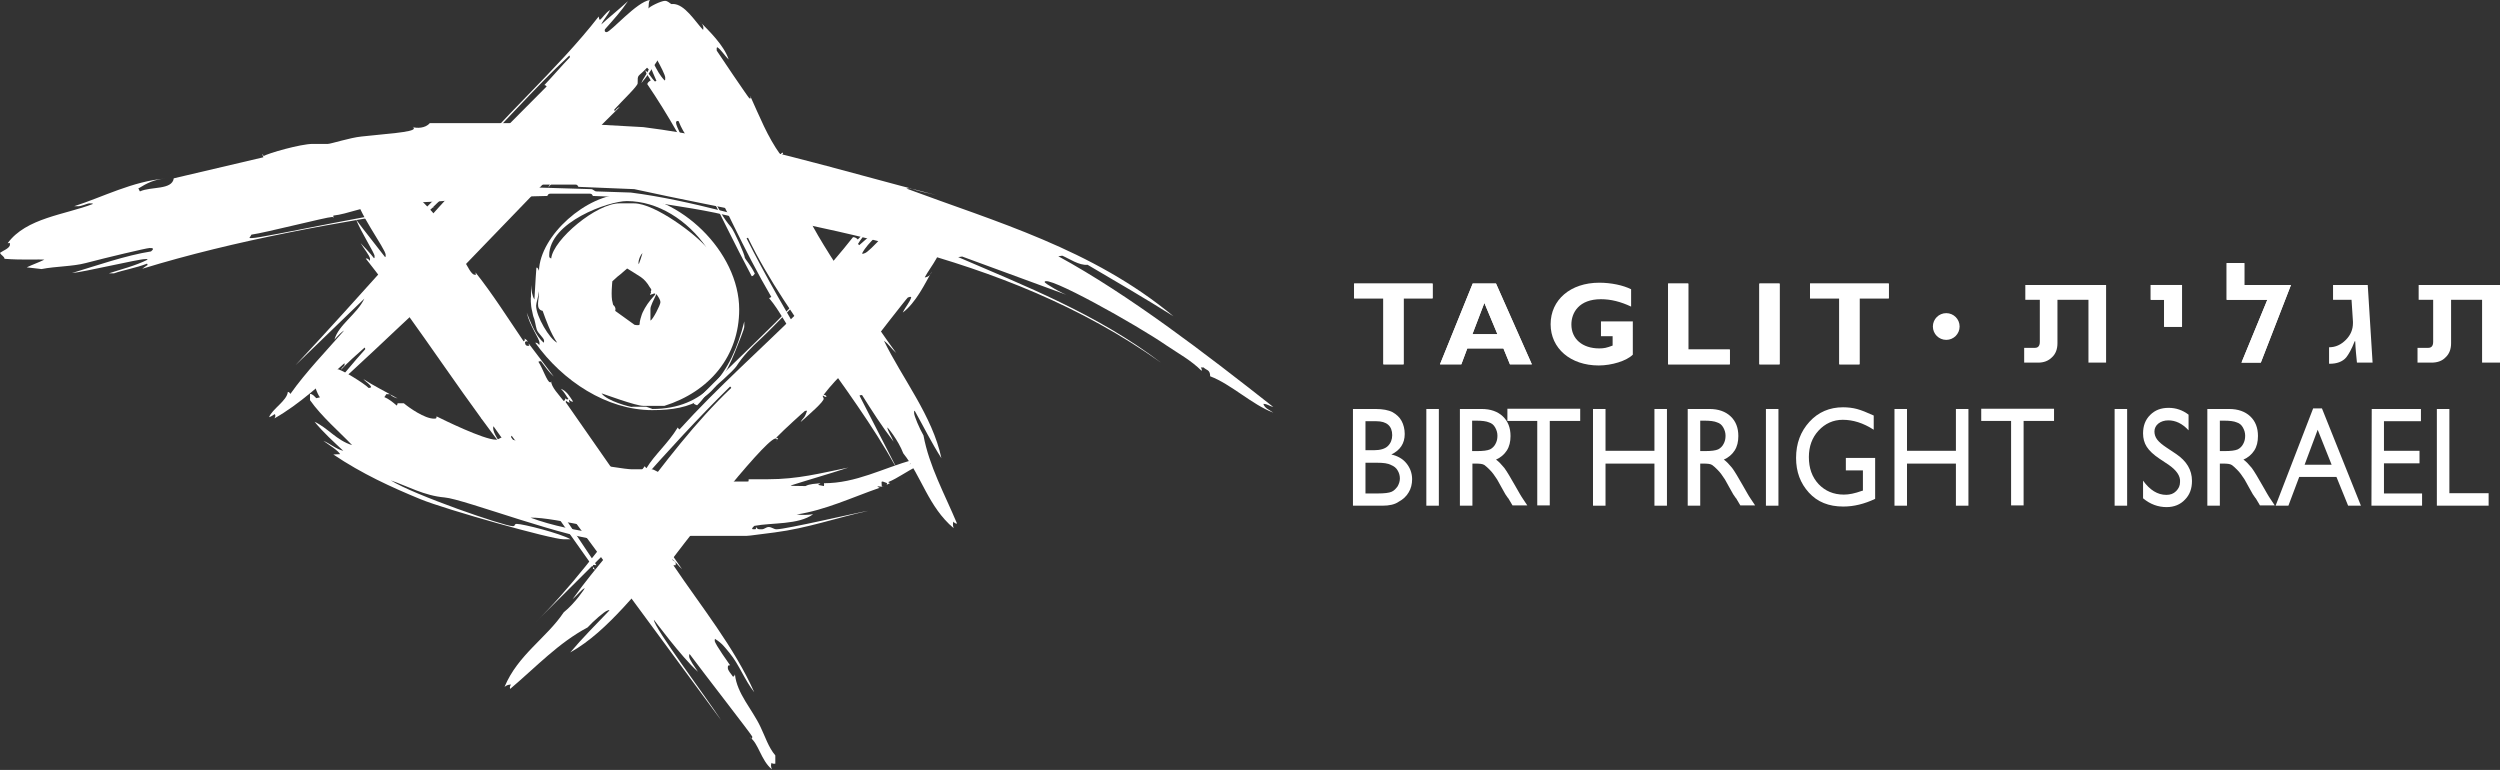 <?xml version="1.0" encoding="utf-8"?>
<!-- Generator: Adobe Illustrator 23.0.0, SVG Export Plug-In . SVG Version: 6.00 Build 0)  -->
<svg version="1.1" id="Layer_1" xmlns="http://www.w3.org/2000/svg" xmlns:xlink="http://www.w3.org/1999/xlink" x="0px" y="0px"
	 viewBox="0 0 879 270.7" style="enable-background:new 0 0 879 270.7;" xml:space="preserve">
<rect x="0" y="0" width="879" height="270.7" fill="#333333" stroke="none"/>
<style type="text/css">
	.st0{fill:#FFFFFF;}
</style>
<g>
	<path class="st0" d="M330.9,84c1.2,4.2-3.7,9.7-5.7,13.4c0,0-0.3,0.3,0.6,0c1-0.3,1.6-1.2,1.8-1.9c-2.3,4.1-5.6,11-10.2,14.4
		c1-2.1,2.5-3.6,3-5.4c-0.4-0.2-0.3-0.2-1.2,0.1c-0.2,0-13.2,16.7-13.2,16.9c0.3,1,0.3,0.1,0.9,0.1c-6.2,5.6-12.3,10.6-17.3,17.2
		c0.4,0.1,0.9,0.1,1,0.7c-0.5,0.2-0.8-0.2-1.2-0.4c-0.3,0.1-0.1,0.1,0.2,1c0.3,1-5.2,5.7-8.1,8.3c1-1.8,1.3-1.1,2.2-3.8
		c0,0,0.3-0.4-0.7-0.1c-0.2,0.1-7.3,6.5-10.1,9.4c0,0,0.3,0.1,0.7,0.2c-0.3,0.3-0.5,0.6-0.5,1.2c0,0,0.4-1.4-0.6-1.1
		c-4.6,1.4-33.5,38.6-40,47.5c1-2.3,2.3-3.6,3-5.7c-11,10.5-21.1,25.6-35,33.4c4.3-5.1,9-9.8,13.8-14.8c-0.4-0.1,0.1-0.2-0.8,0.1
		c-1,0.3-4.9,3.7-6.9,5.9c-10.2,5.4-18.1,13.9-27.2,21.6c-0.3-0.5,0-1.2,0.3-1.5c-0.8,0-1.4,0.1-2.3,0.8
		c4.7-11.3,14.8-17.2,20.8-26.2c4.1-3.3,7.6-8.6,7.4-8.5c-1,0.3-2.7,2.6-4.3,3.9c4.2-5.9,8.6-11.2,12.9-16.4
		c-0.1-0.3-0.1-0.6-0.5-0.8L188.1,219c24.7-24.2,44.1-59,69-82.6c0,0,0-0.2-0.4-0.5c-11.2,11-22,22.8-32.7,34.9
		c-0.8,0.3-1.4-0.4-2.4-0.3c1.6-2,3.4-4.3,5.1-6.6c0,0,0.2,0.4,0.6,0.7c2.9-4.8,7.6-8.7,11-14.3c0,0,0.2,0.4,0.6,0.7
		c13.6-15,28.4-28,42.7-42.2c-0.4-0.1-0.9-0.1-1-0.7c4.3-2.7,5.5-6,9.8-9.5c0,0,0.1-1.1-0.9-0.7c-2.3,0.7-17.1,16.7-22,21.2
		c-3.2,2.9-6.3,6.1-8.6,9.7c-1,1.5-8.1,8-9.4,8.4c-0.2,0-2,3-4.4,5.3c-0.6-0.3-1.1-0.3-1.2-0.8c18.8-19.2,38.7-36.3,56-58.3
		c0.4-0.1,1.2,0.2,1.7,0.8c0.9-0.7,1.7-2.3,3-3c-0.8,1.8-2.1,3.1-2.9,4.5c0,0,0,0.2,0.4,0.5c2.7-2.5,6.8-5.4,9.4-8.5
		c-2,5.2-6,6.9-8.4,11.4c0.4,0.2,0.1,0.2,1-0.1c1.7-0.5,10-10.1,10.3-10.2c1-0.3,0.9,0.2,1.2,0.5c0.4-0.9,2.2-2.4,3.2-2.7
		c1-0.3,1.1,0.1,1.7,0c-0.1,1.1-1,2.3-1.2,3l0.8,0.4c1.3-0.8,3.3-2.3,4.2-2.6c1.8-0.5,0.8,0.3,4.2,0.5c0.3,0.9-0.4,1.3-0.1,2.3
		C328.8,81.4,330.6,83,330.9,84"/>
	<path class="st0" d="M196.4,175.7c2.8,1.1,3.8,4.2,4.9,6.9C199.5,180.6,198,178.3,196.4,175.7"/>
	<path class="st0" d="M170.1,145.7c0.6,0.9,1.4,1.7,1.7,3.1c-1-0.4-1.8-1.1-2.6-1.6C169.1,146.7,169.9,146.3,170.1,145.7
		 M142.3,107.9c2.6,2.4,5.4,5.1,7.2,8c1.2,3.3,5.2,5.3,7.8,8.9c4.5,6.5,8.5,13.5,12.6,20.7c0,0-0.4,0.1-1,0.5
		c-8.7-11.8-16.6-25.7-26.6-36.7V107.9z M129.1,60.4c0.9,0.4,1.2,0.8,2.2,0.8s1.9-0.8,2.9-0.8c1.1,0,12.3,9.2,12.3,9.7
		c0-1-1.1-1.7-1.5-2.7c4,3.9,9.9,9.5,12.7,15.1c-1.4-1.6-2.9-3.5-4.8-4.6c-0.3,0.3-0.2-0.2-0.2,0.8s2.3,4,3.4,5.3
		c5.7,1.5,8.5,12.6,10.8,12.6c1,0,0.2-0.2,0.3-0.8c5.9,7.4,11.6,16.4,16.9,24.2c0.3,0,0.6-0.5,0.3-1c0.5,0.3,0.9,0.6,1.2,1.2
		c-0.5-0.3-0.7-0.3-1,0.1c0,0.3,0,1.3,1,1.3s0.2-0.2,0.3-0.8l8.8,11.6c-1.8-1.6-3-3.5-4.5-5.4c-0.3,0-0.6,0-0.9,0.2
		c1.5,2.2,3.1,7.2,4.1,7.2s0.2-0.2,0.4-0.4c-0.1,2,2.9,5,4.4,7c0.3,0,0.5-0.6,0.7-1c0.2,0.4,0.3,0.6,1,0.3c-0.8-1-1.5-2.5-2.7-3.6
		c2,0.7,3.2,2.8,4.3,4.5c-0.6,0.1-1.1-0.3-1.3-0.7c-0.3,0.3,0.1,1.2,0.1,1.2c-0.6-0.4-1-0.4-1.2-0.8c0,0-0.2,0.2-0.2,0.5l40.9,58.7
		c-1.4-1.2-2.2-2.7-3.5-3.5c0.1,0.6,1.3,0.6,1.3,1.6s-0.4,0.3-0.8,0.6c9.7,14.4,21.4,28.8,28.4,44.6c-3.4-4.3-5.3-9.7-8.6-13.7
		c-1.8-2.2-2.7-3.5-5.1-5c0,0-0.2-0.4-0.2,0.6c0,1.1,5.3,8.4,5.4,8.6c-0.6,0.1-0.8-0.1-0.8,0.9s1.1,2,1.8,3.1c0.3,0,0.5-0.2,0.7-0.8
		c0.7,6.8,6.1,12.3,9,18.5c1.6,3.3,2.8,7.2,5.2,10v2.9c-0.6,0.1-1.1,0-1.3-0.3c-0.3,0.7-0.3,1.3,0.1,2.3c-3.9-3.2-4.7-9.3-7.8-11.3
		c0.1,0.2,0.3,0.4,0.6,0.4c0,0,0.3,0.4,0.3-0.6c0-0.4-17.5-22.9-22-29c-0.2,0.3-0.2-0.2-0.2,0.8s1.9,3.6,3.1,5.4
		c-6-5.4-15.5-18.4-15.5-18.3c0,2.8,18.4,27.2,23.7,35.4c-24.2-32.9-49.9-67.7-73.7-100.1c0,0-0.2,0.2-0.2,0.5l30,45
		c-0.9,0.1-0.8-0.3-1.2,0v1.3c0.2-0.1,0.6,0.3,0.8,0.4L173.6,150c0,0-0.2-0.4-0.2,0.6c0,3.2,8.3,12.6,9.8,14.7
		c-18.6-22.7-35.4-50.1-54.6-74.4c0.6-0.1,1.1,0.3,1.3,0.7c0,0,0.2,0.4,0.2-0.6s-2.3-3.8-3.3-5.5c1.3,1.4,3.3,3.4,4.7,5.3
		c0.2-0.3,0.2,0.2,0.2-0.8s-4.7-8.3-6.5-12.8c3,4.1,7,9,10.2,13.2c0.2-0.3,0.2,0.2,0.2-0.8c0-2.1-10.5-15.9-10.5-21.2
		c0-1,0.4-0.8,0.5-1.3c1,0.8,2.2,1.6,2.8,2.7c0.2-0.3,0.2,0.2,0.2-0.8s-0.8-4.9-0.8-5.8C127.4,61.9,128.4,62.1,129.1,60.4"/>
	<path class="st0" d="M118.6,129.8c1.4,0,9.6,5.1,11,6.6c0.3,0,0.6,0,0.9-0.3c-0.4-1.1-1.9-1.8-2.7-2.8c3.3,2.2,7.6,4.3,12,6.8
		c-1-0.3-2.3-0.8-2.6-1.5h-1.4c-0.3,0.4-0.3,0.7-0.7,1c1.5,0.6,3,1.8,4.4,3c0,0,0.2-0.2,0.3-0.8h2.2c1.9,1.6,7.3,5.4,10.6,5.4
		c1,0,0.8-0.2,0.9-0.8c2.2,1.1,16.6,8.2,20.9,8.2c1,0,1.4-0.8,2.3-0.8c1,0,6.5,1.6,9.7,2.6h-1.9c-1,0.1-0.3-0.4-0.6-0.7l-1.7,0.2
		c7,4,35.9,9.1,40,9.1h6.9c1,0,2.2,1.2,3.2,1.2h8.9c1,0,0.8,0.8,1.2,0.8l13.4,0.6l-5.5,0.4c2.2,1,5.3,1.3,7.3,1.3h5.2
		c1,0-0.2-0.8,0.8-0.8h6.4c10.6,0,18.3-2.1,28.3-4.1c-7,2.3-13.4,4.1-20.3,6.3c0.3,0.2,1,0.1,5.2,0.2c1.5-0.8,3.5-0.8,5.3-1
		c-0.2,0.2-0.8,0.4-0.8,0.6l2,0.4c0,0,0.1-0.8,0-1c11.3,0,20.5-5.2,31.5-8.3c-0.4,0.6-0.9,1.5-1.5,1.6c1.2-0.1,0.8-0.3,2.7,0.8
		c-3.6,1.7-6.7,4.1-10.1,5.5c0,0,0.2,0.2,0.6,0.4c-0.4,0.2-1,0.4-1.1,0.6c0,0,0-0.8,0.2-0.6c-2.5-1-2-0.7-2,0.6c0,1,0.2,0.4,0.6,0.6
		c-0.4,0.2-1.8-0.3-2.1,0c0,0,0.2,0.2,0.8,0.4c-10,3.5-19,7.8-29.2,9.4c1.8,0.2,3.7,0.2,5.8-0.1c-5.2,3.8-14.5,2.9-20.7,4.1
		c-0.3,0.4-0.7,0.6-0.7,0.9c0,0-0.4,0.3,0.6,0.3s0.6-0.2,0.7-0.8c0.6,0.9,1,0.8,2,0.8s1.5-0.8,2.5-0.8s1.8,0.8,2.7,0.8
		c3.4,0,29.8-6.2,32.3-6.5c-11.4,2.5-21.3,6.1-32.9,7.6c-5.1,0.6-8.8,1.2-9.8,1.2h-33.4c-10.3,0-33.8-6.6-42.7-6.4
		c15.5,5.8,34.9,6.6,52.2,9.3c-0.4,0.6-0.4,0.5,0,1.4h-6.1c-0.6-0.8-1.4-1.5-2.3-1.5h-6.9c0,0-2.9-1.2-3.6-1.2h-6.9
		c-12,0-49.9-14.6-56.6-15.1c-7.1-0.6-13.1-4-18.9-6c8,5.1,39.9,16.1,42.9,16.1c1,0,0.4-0.8,1.4-0.8c2.2,0,15.2,3.3,18.9,5.4h-2.5
		c-3.9,0.1-41.6-10.5-50.3-14.1c-10.2-4.2-20.5-8.9-30.6-15.7c1-0.1,2.1-0.1,2.4-0.1c-0.8-1.4-4-3.3-5.9-4.7c2.1,0.8,4.6,3,7,3.5
		c-3.1-2.9-7-6.4-10.1-10.2c4.6,2.1,7.8,6.6,13.2,8.2c-4.5-4.7-10.7-10-14.8-15.8v-2.2c0.9,0,1.5,0.8,2.2,1.5l1.3-0.3
		c-0.9-1-2.4-5.2-2.4-6.9C110.2,133.1,118.1,129.8,118.6,129.8"/>
	<path class="st0" d="M228.5,0c-0.4,0.6-0.4,1.2-0.5,3c0.2-0.6,4.4-2.7,5.8-2.7c1,0,1.6,0.8,2.5,1.3c-0.4,0.6-0.4,0.2-0.4,1.2
		c0,0.9,2,2.7,2,4.5c0,2.3-3.2,6.5-4.7,9.2c0,0-0.1,0.3,0.2,0.6c0.3-0.3,1-0.7,1.7-1.1c-3.7,4.2-5.8,8.8-9.6,13.2
		c0.7-1.8,1.9-3,2.6-4.8l-0.6-0.6c-3.4,3.6-3.3,2.1-3.3,5.5c0,1-5.5,6.2-8.2,9.2c0,0-0.1,0.2,0.2,0.6c0.2-0.3,0.7-1.1,1.7-1.5
		c-3.7,3.7-17.5,17-17.5,18.6c0,1,0,0.5,0.7,0.1c-2.7,3.4-5.8,6.5-8.4,9.7c0.7-1.4,1.5-2.6,2.6-4.1c0,0,0.1-0.2-0.2-0.6
		c-0.6,0.7-1.8,1.4-2.3,2.7c0,0-0.1-0.4-0.4-0.8L146,111.3c0.3-1.4,1.5-2.2,2-3.5c-9.3,8.6-22.1,21-32.4,30
		c3.9-4.5,8.8-10.6,12.8-15c0,0,0.1-0.2-0.2-0.6c-2.6,2.3-5.7,5-8.3,7.8c0.5-1.4,1.5-0.9,1.2-2.3c-7.6,6.8-15.9,14.5-24.6,19.4
		c0.4-0.6,0.4-1.2,0.1-1.5c-0.7,0.4-1.1,0.8-2,1.1c1.1-2.9,6.3-5.8,6.6-8.9c0.5,0,0.7,0.4,0.9,0.7c5.5-7.8,12.8-15.3,18.9-22.3
		c-0.9,0.5-2,1.6-3.4,3.2c1.4-5.2,8-9,10.5-14.4l-24.2,23.4c23.5-25.1,43.9-48.9,67.4-74l-33.2,32.1c0.1-0.3,1-1.5,1.3-2.4
		c-0.2,0.3-0.7,0.8-1.3,0.7l54.1-54.4c0,0-0.2-0.4-0.8-0.5c2.6-2.7,6.4-7.1,9-9.8c0,0,0-0.2-0.2-0.6c-12.5,11.6-25.1,26.2-36.4,37.2
		c0,0,0.2,0.2,0.8,0.3c-0.8,1-2,2.6-3.8,3.7c15.1-19,35-36,49.7-54.9c0.1,0.6,0.1,0.8,0.4,1.2c1-0.7,1.8-2.3,3.6-3.5
		c-0.7,1.8-2.3,3.3-3.1,5.1c2.5-2.3,6-5.1,9.4-8.2c-2.5,3.7-5.1,6.5-8.1,9.9c0,0-0.4,1,0.6,1C214.8,11.2,223.9,0.6,228.5,0"/>
	<path class="st0" d="M236.6,1.4c4.1,0,7.7,6,10.5,9c0,0,0.2,0.4,0.2-0.6s-0.7-1.8-1.2-2.2c3.1,3.2,8.4,8.2,10.1,13.3
		c-1.6-1.5-2.5-3.3-4-4.3c-0.3,0.3-0.2,0.2-0.2,1.2c0,0.1,11.3,16.8,11.5,16.8c1,0,0.2-0.2,0.3-0.8c3.3,7.2,6,14.2,10.6,20.6
		c0.2-0.3,0.4-0.8,0.9-0.7c0.1,0.5-0.4,0.7-0.7,1c0,0.3,0,0.1,1,0.1s3.7,6.4,5.2,9.7c-1.3-1.5-0.7-1.5-2.8-3.1c0,0-0.2-0.4-0.2,0.6
		c0,0.2,3.8,8.5,5.6,11.9c0,0,0.2-0.2,0.4-0.6c0.2,0.4,0.4,0.6,1,0.8c0,0-1.2-0.8-1.2,0.2c0,4.6,25.3,41.4,31.5,49.8
		c-1.8-1.6-2.6-3.1-4.3-4.3c6.3,13,17.1,26.5,20.2,41.3c-3.4-5.3-6.2-11-9.4-16.7c-0.2,0.3-0.2-0.2-0.2,0.8s1.9,5.5,3.3,7.9
		c2,10.8,7.4,20.5,11.8,31c-0.5,0.1-1.1-0.4-1.3-0.7c-0.2,0.7-0.2,1.3,0.1,2.3c-8.9-7.5-11.3-18.3-17.7-26.3
		c-1.8-4.7-5.6-9.3-5.6-9.1c0,1,1.5,3.2,2.2,5c-4.2-5.5-7.7-11-11.1-16.4c-0.3,0-0.6,0-0.9,0.2l15.7,30.6
		c-14.8-29.3-40.7-56.7-54.9-86.1c0,0-0.2,0-0.5,0.2c6.7,13.3,14.3,26.5,22.2,39.7c0,0.8-0.8,1.2-0.9,2.2c-1.4-2-2.9-4.4-4.5-6.5
		c0,0,0.4-0.1,0.8-0.3c-3.5-4-5.7-9.4-9.7-14.1c0,0,0.4-0.1,0.8-0.4c-9.7-16.6-17.2-33.8-25.9-50.8c-0.2,0.3-0.4,0.8-0.9,0.7
		c-1.2-4.6-3.9-6.8-5.8-11.7c0,0-0.9-0.4-0.9,0.6c0,2.2,10.3,20.3,12.9,26c1.7,3.7,3.7,7.5,6.4,10.6c1.1,1.3,4.9,9.7,4.9,10.9
		c0,0.2,2.1,2.6,3.5,5.5c-0.4,0.5-0.6,0.9-1.1,0.9c-12-22.6-21.8-45.6-36.7-67.5c0-0.4,0.5-1,1.2-1.3c-0.4-1-1.6-2.2-1.9-3.6
		c1.4,1.2,2.2,2.8,3.3,3.9c0,0,0.2,0.1,0.6-0.2c-1.5-3.2-3-7.7-5-11c4.2,3.3,4.5,7.4,7.9,10.9c0.2-0.3,0.2,0,0.2-1
		c0-1.8-6.2-12-6.2-12.3c0-1,0.4-0.7,0.8-1c-0.7-0.6-1.6-2.7-1.6-3.7s0.4-1,0.5-1.5c1,0.4,1.7,1.5,2.4,1.9l0.6-0.7
		c-0.4-1.4-1.2-3.6-1.2-4.6c0-1.8,0.5-0.7,1.6-3.7c0.9,0,1.1,0.7,2.1,0.7S235.6,1.4,236.6,1.4"/>
	<path class="st0" d="M84.9,60.9c-0.7,1.4-2.3,2.6-3.5,3.5C82.3,63.6,83.4,62.5,84.9,60.9"/>
	<path class="st0" d="M84.9,60.9c-0.7,1.4-2.3,2.6-3.5,3.5C82.3,63.6,83.4,62.5,84.9,60.9"/>
	<path class="st0" d="M209.8,43.1c1,0,1.2,0.8,2,0.8l14.4,0.8c35,4.4,68.8,15.2,103,23.9c-3.4-0.9-6.5-1.3-9.2-2.5l-1.3,0.2
		c31.1,11.6,65.4,21.2,93.9,44.9c-9.7-6.1-20.3-12.3-30.2-18.1c-3,0.3-6.5-2.2-8.9-3.2l-1.4,0.2c24.9,13.6,51.2,33.8,75.6,53
		c-1.4-0.3-2.1-1.1-3.5-1.1c0.5,1.6,2,2,3.5,3.1c-7.6-2.9-14.8-10-22.2-12.8c0-2.4-1.4-2.1-2.3-3.1h-1c0.1,0.2,0.5,0.6,0.3,1.2
		c-3.7-3.7-8-6-12.3-8.9c-10.4-7.2-42.9-25.4-42.9-22.3c0,0.4,6.2,4.1,8.6,4.8l-37.6-13.8l-1.4,0.2c22.9,9.9,48.9,20,71.3,37.1
		c-56.4-40-122.4-47.2-185.2-61l-19.5-0.8c-0.4,0-0.2-0.8-1.2-0.8h-12c-1,0-0.8,0.8-1.2,0.9h-4.5l23.2,0.7c0.8,0,1.2,0.8,1.9,0.8
		l12.1,0.4c21.1,2.7,43.1,9.6,63.7,14.6c-0.6,0.2-1.2-0.4-1.2,0.6s0.2,0.4,0.4,0.6c-11.6-3-21.5-6.2-33.3-8.7
		c-10.1-2.1-23-3.7-32.7-5.5l-10.1-0.4c-0.4,0-0.2-0.8-1.2-0.8h-13.9c-1,0-0.8,0.8-1.2,0.8L165,69.6c-12.2,1.6-10.3,1.1-24.2,1.9
		c-0.4,0-1,0.2-1,0.8h-5.9c-5.1,0-11.8,3-16.7,3.5c0,0.3,0,1,0.1,0.8c0,0,0.4-0.3-0.6-0.3c-1.8,0-23.7,5.6-28.3,6.2
		c-0.3,0.4-0.3,0.7-0.7,1c0.3,0.3,0,0.2,1,0.2c3.8,0,49.8-10.2,62.1-10.7h-3.1h5.1C119,78,82.6,84.5,50,94.5c0.9-0.6,1.3-1,1.9-1.3
		c0,0,0-0.2-0.2-0.5c-3.8,1.5-8.5,2.3-11.6,3.4h-1.8c4.2-1.4,9.2-2.6,13.6-4.8C51.5,91,52,91.1,51,91.1c-2.4,0-21.7,4.6-25.7,4.9
		c8.6-2.6,18.9-6.2,27.8-7.6c0.3-0.3,0.7-0.6,0.7-0.9c-0.3-0.3-0.2-0.3-1.2-0.3s-15.3,3.4-22.5,5.3c-4.5,1.2-10.4,1.1-15.5,2.1
		L9.4,94c2.1-1,4.4-1.8,6.2-2.7c-1.8-0.2-7.6,0.2-14-0.3c-0.1-0.9-1.2-1.2-1.6-2.1c0.9-0.7,3.5-1.6,3.5-2.9c0-1-0.2-0.4-0.8-0.5
		c6.5-8.9,20.2-10,30-13.8c-0.3-0.2-0.2-0.2-1.2-0.2s-2.9,1.2-4.5,1h1.2h-2.1c10-3.2,20.6-8.8,31.9-9.7c-3.7,0.3-6.2,1.5-9.4,3.5
		c0.3,0.2,0.3,0.6,0.6,1c3.9-1.8,11.3-0.4,11.9-4.6l31.5-7.4c0-0.3-0.4-0.7-0.3-1.2c0,0,0.2,0.4,0.4,0.8c1.4-1,13.1-4.3,17.2-4.3
		h5.4c1,0,7.8-2.2,11.8-2.6c8-0.9,18.4-1.5,18.4-2.8c0-1-0.2-0.4-0.4-0.5c1.4,0.4,4.4,0.5,6-1.4h58.7V43.1z"/>
	<path class="st0" d="M222.3,143.1c-0.8,0-8.9-2.1-10.8-4.8c1.3,0.4,12,4.4,14.7,4.4h7.4c15.9-5,26.3-17.5,26.3-33.9
		c0-20.3-21-40.5-40.7-40.5c-12.8,0-29.3,14.4-29.7,26.9c-0.2-0.3-0.3-1.2-0.9-1.1c-0.1,1.7-0.3,3.6-0.7,11.2
		c-0.8-1.2-1.1-3.4-1.2-5.1v4.1c-0.1,0.1-0.2,2.9,0.4,5.1c0.2,0.8,0.3,1.6,0.4,1.8c0.6,1.3,0.8,3.3,1.2,4.6c0.4,1.4,2.6,3,2.6,4
		s-0.2,0.6-0.2,0.6c-2.8-2.3-4.7-7.5-5.9-10.5c1,4.7,4.5,9.1,4.5,10.7c0,1-0.2,0.6-0.2,0.6c-0.2-0.3-0.7-0.8-1.3-0.7
		c9.6,13.5,25.2,23.7,41.1,23.7c14.3,0,22.6-3.9,29.1-20.4c1.2-3.2,3.4-8.1,3.3-9.1V113c-4.6,18.6-14.2,30.8-32.3,30.8
		c-0.1,0-2-0.8-2.2-0.8h-4.9V143.1z M190.8,109.3c1.1,3.1,2.8,7.9,5.1,11.2c-2.7-1.3-7.4-9.3-7.4-13c0-1,0.8-3.1,1-5.1
		C189.7,105.2,188,108.7,190.8,109.3 M228.7,108.6c0-1,1.1-3.1,2.1-5.2c0.6,0.9,1.4,1.9,1.4,2.9c0,0.9-2.7,6.2-3.5,6.4V108.6z
		 M215.4,106.4c-0.7-2-0.1-7.5-0.1-7.5l1-0.9c0.6-0.6,1-0.9,1.9-1.6l2.3-2c0,0,3,1.8,4.8,3c1.2,0.8,2.4,2.2,3.1,3.5
		c0.3,0.4,0.6,0.8,0.6,1c0,0.3-0.1,0.4-0.2,0.6c0,0.1,0.2,0.3,0.1,0.4c-0.5,0.9-0.4,0.9-0.1,0.7c0.4-0.2,1.4-0.3,0.9-0.4l0,0
		c0.1,0,0.1,0,0.1,0c1.3-0.1,0.3,0.6-1.1,2.3c-1.4,1.7-2.8,4.1-3.2,5.6c-0.5,1.5-0.6,2.3-0.6,2.9s-1.8,0.2-1.8,0.2l-6.8-4.9
		c0,0,0.5-1.1-0.7-2.1C215.5,107.1,215.5,106.7,215.4,106.4C215.4,106.5,215.5,106.4,215.4,106.4L215.4,106.4z M224.6,92.9
		c-0.4-0.7,0.4-3.1,1.3-3.9C225.5,90.4,225.1,91.6,224.6,92.9 M193.8,90.9c-0.6-0.4-0.7-0.2-0.7-1.1c0-11.7,20.9-19.1,27.3-19.1
		c10.9,0,21.3,6.7,28,16.3c-3.3-4.2-18-15.5-25.5-15.5h-5C209.8,71.4,194.5,84.2,193.8,90.9"/>
</g>
<g>
	<polygon class="st0" points="760.9,114.9 760.9,105.4 756.2,105.4 756.2,100.2 767.2,100.2 767.2,114.9 	"/>
	<polygon class="st0" points="788.1,127.5 797.2,105.4 782.9,105.4 782.9,92.5 789.1,92.5 789.1,100.2 805.5,100.2 794.9,127.5 	"/>
	<polygon class="st0" points="486.4,128.1 486.4,104.9 476.1,104.9 476.1,99.7 503.7,99.7 503.7,104.9 493.5,104.9 493.5,128.1 	"/>
	<path class="st0" d="M530.9,128.1l-2.3-5.6h-12.7l-2.1,5.6h-7.5l11.5-28.4h8.2l12.6,28.4H530.9z M517.7,117.5h8.8l-4.6-11
		L517.7,117.5z"/>
	<polygon class="st0" points="586.5,128.1 586.5,99.7 593.6,99.7 593.6,122.9 608.2,122.9 608.2,128.1 	"/>
	<rect x="618.6" y="99.7" class="st0" width="7.1" height="28.4"/>
	<polygon class="st0" points="646.7,128.1 646.7,104.9 636.4,104.9 636.4,99.7 664.1,99.7 664.1,104.9 653.8,104.9 653.8,128.1 	"/>
	<path class="st0" d="M740.5,127.5h-6.2v-22.1h-10.9v15.3c0,2-0.6,3.7-1.9,4.9c-1.3,1.3-2.9,1.9-4.9,1.9h-4.9v-5.2h3.8
		c1.1,0,1.7-0.7,1.7-2.1v-14.8h-5.1v-5.2h28.4L740.5,127.5L740.5,127.5z"/>
	<polygon class="st0" points="760.9,114.9 760.9,105.4 756.2,105.4 756.2,100.2 767.2,100.2 767.2,114.9 	"/>
	<polygon class="st0" points="788.1,127.5 797.2,105.4 782.9,105.4 782.9,92.5 789.1,92.5 789.1,100.2 805.5,100.2 794.9,127.5 	"/>
	<path class="st0" d="M834.2,127.5h-5.5c-0.2-2.2-0.5-4.6-0.6-7.5h-0.2c-1.1,2.9-2.2,4.7-3,5.7c-1.3,1.5-3.3,2.2-5.8,2.2h-0.2v-5.8
		c2.3,0,4.2-0.9,5.9-2.6s2.5-3.7,2.5-5.9v-0.5l-0.5-7.7h-6.5v-5.2h12.2L834.2,127.5z"/>
	<path class="st0" d="M879,127.5h-6.3v-22.1h-10.9v15.3c0,2-0.6,3.7-1.9,4.9c-1.2,1.3-2.9,1.9-5,1.9H850v-5.2h3.8
		c1.1,0,1.7-0.7,1.7-2.1v-14.8h-5.1v-5.2H879V127.5z"/>
	<polygon class="st0" points="486.4,128.1 486.4,104.9 476.1,104.9 476.1,99.7 503.7,99.7 503.7,104.9 493.5,104.9 493.5,128.1 	"/>
	<path class="st0" d="M530.9,128.1l-2.3-5.6h-12.7l-2.1,5.6h-7.5l11.5-28.4h8.2l12.6,28.4H530.9z M517.7,117.5h8.8l-4.6-11
		L517.7,117.5z"/>
	<path class="st0" d="M573.5,101.7c-2.8-1.4-7-2.3-11.2-2.3c-10.1,0-17.1,6-17.1,14.6c0,8.5,7,14.5,16.9,14.5c4.6,0,9.8-1.6,12-3.8
		V113h-11.2v5.2h4.1v3.3c-2.1,0.8-3,1-4.7,1c-5.9,0-9.8-3.3-9.8-8.4c0-4.2,2.7-8.9,10.4-8.9c3.5,0,7,0.9,10.6,2.6V101.7z"/>
	<polygon class="st0" points="586.5,128.1 586.5,99.7 593.6,99.7 593.6,122.9 608.2,122.9 608.2,128.1 	"/>
	<rect x="618.6" y="99.7" class="st0" width="7.1" height="28.4"/>
	<polygon class="st0" points="646.7,128.1 646.7,104.9 636.4,104.9 636.4,99.7 664.1,99.7 664.1,104.9 653.8,104.9 653.8,128.1 	"/>
	<path class="st0" d="M689,114.8c0,2.6-2.1,4.7-4.7,4.7c-2.6,0-4.7-2.1-4.7-4.7s2.1-4.7,4.7-4.7C686.9,110.1,689,112.2,689,114.8"/>
	<g>
		<path class="st0" d="M486.1,177.8h-10.4v-34h8c2.5,0,4.5,0.4,5.9,1.1c1.4,0.8,2.5,1.8,3.2,3.1s1.1,2.9,1.1,4.6
			c0,3.3-1.6,5.7-4.7,7.2c2.2,0.5,4,1.5,5.3,3.1s2,3.5,2,5.6c0,1.7-0.4,3.3-1.2,4.6c-0.8,1.4-2,2.5-3.5,3.3
			C490.4,177.4,488.4,177.8,486.1,177.8z M483.9,148.1h-3.8v10.2h2.9c2.3,0,4-0.5,5-1.5s1.5-2.3,1.5-3.8
			C489.5,149.8,487.6,148.1,483.9,148.1z M484.2,162.7h-4.1v10.8h4.3c2.4,0,4-0.2,4.9-0.6c0.9-0.4,1.5-1.1,2.1-1.9
			c0.5-0.9,0.8-1.8,0.8-2.8s-0.3-2-0.8-2.8c-0.5-0.9-1.3-1.5-2.3-1.9C488,162.9,486.4,162.7,484.2,162.7z"/>
		<path class="st0" d="M501.5,143.8h4.4v34h-4.4V143.8z"/>
		<path class="st0" d="M513.3,177.8v-34h7.7c3.1,0,5.6,0.9,7.4,2.6c1.8,1.7,2.7,4,2.7,6.9c0,2-0.4,3.7-1.3,5.1
			c-0.9,1.4-2.2,2.5-3.8,3.2c1,0.7,1.9,1.7,2.9,2.9c0.9,1.2,2.2,3.4,3.9,6.4c1.1,1.9,1.9,3.4,2.6,4.4l1.6,2.4h-5.2l-1.3-2.2
			c0-0.1-0.1-0.2-0.3-0.4l-0.9-1.3l-1.4-2.5l-1.5-2.7c-0.9-1.4-1.7-2.5-2.5-3.3s-1.4-1.4-2-1.8c-0.6-0.4-1.6-0.5-3.1-0.5h-1.1v14.8
			L513.3,177.8L513.3,177.8z M518.9,147.9h-1.3v10.7h1.7c2.2,0,3.7-0.2,4.6-0.6c0.8-0.4,1.5-1.1,1.9-1.9c0.5-0.9,0.7-1.8,0.7-2.9
			c0-1.1-0.3-2-0.8-2.9s-1.2-1.5-2.2-1.8C522.6,148.1,521.1,147.9,518.9,147.9z"/>
		<path class="st0" d="M530,143.7h25.6v4.3h-10.7v29.7h-4.4V148H530V143.7z"/>
		<path class="st0" d="M581.7,143.8h4.4v34h-4.4V163h-17.2v14.8h-4.4v-34h4.4v14.7h17.2V143.8z"/>
		<path class="st0" d="M593.4,177.8v-34h7.7c3.1,0,5.6,0.9,7.4,2.6c1.8,1.7,2.7,4,2.7,6.9c0,2-0.4,3.7-1.3,5.1
			c-0.9,1.4-2.2,2.5-3.8,3.2c1,0.7,1.9,1.7,2.9,2.9c0.9,1.2,2.2,3.4,3.9,6.4c1.1,1.9,1.9,3.4,2.6,4.4l1.6,2.4h-5.2l-1.3-2.2
			c0-0.1-0.1-0.2-0.3-0.4l-0.9-1.3l-1.4-2.5l-1.5-2.7c-0.9-1.4-1.7-2.5-2.5-3.3s-1.4-1.4-2-1.8c-0.6-0.4-1.6-0.5-3.1-0.5h-1.1v14.8
			L593.4,177.8L593.4,177.8z M599.1,147.9h-1.3v10.7h1.7c2.2,0,3.7-0.2,4.6-0.6c0.8-0.4,1.5-1.1,1.9-1.9c0.5-0.9,0.7-1.8,0.7-2.9
			c0-1.1-0.3-2-0.8-2.9s-1.2-1.5-2.2-1.8C602.8,148.1,601.3,147.9,599.1,147.9z"/>
		<path class="st0" d="M620.9,143.8h4.4v34h-4.4V143.8z"/>
		<path class="st0" d="M649,161h10.3v14.4c-3.8,1.8-7.5,2.7-11.2,2.7c-5.1,0-9.1-1.6-12.1-4.9c-3-3.3-4.5-7.3-4.5-12.2
			c0-5.1,1.6-9.3,4.7-12.7c3.1-3.4,7.1-5.1,11.8-5.1c1.7,0,3.4,0.2,4.9,0.6c1.5,0.4,3.5,1.2,5.9,2.3v5c-3.7-2.4-7.3-3.5-10.9-3.5
			c-3.3,0-6.2,1.3-8.5,3.8s-3.4,5.6-3.4,9.3c0,3.9,1.1,7,3.4,9.5c2.3,2.4,5.2,3.7,8.9,3.7c1.8,0,3.8-0.4,6.3-1.3l0.4-0.1v-7.1h-6
			V161z"/>
		<path class="st0" d="M687.7,143.8h4.4v34h-4.4V163h-17.2v14.8h-4.4v-34h4.4v14.7h17.2V143.8z"/>
		<path class="st0" d="M696.6,143.7h25.6v4.3h-10.7v29.7h-4.4V148h-10.5L696.6,143.7L696.6,143.7z"/>
		<path class="st0" d="M743.5,143.8h4.4v34h-4.4V143.8z"/>
		<path class="st0" d="M762.6,163.5l-3.3-2.2c-2.1-1.4-3.6-2.8-4.5-4.2s-1.3-3-1.3-4.7c0-2.7,0.8-4.8,2.5-6.5s3.8-2.5,6.5-2.5
			c2.6,0,4.9,0.8,7,2.4v5.5c-2.2-2.4-4.6-3.5-7.1-3.5c-1.4,0-2.6,0.4-3.5,1.1c-0.9,0.7-1.4,1.7-1.4,2.8c0,1,0.3,2,1,2.9
			s1.8,1.8,3.3,2.8l3.3,2.2c3.7,2.5,5.6,5.6,5.6,9.5c0,2.7-0.8,4.9-2.5,6.6c-1.6,1.7-3.8,2.6-6.4,2.6c-3,0-5.8-1-8.3-3.1V169
			c2.4,3.3,5.1,5,8.2,5c1.4,0,2.5-0.4,3.4-1.3c0.9-0.9,1.4-1.9,1.4-3.2C766.7,167.4,765.3,165.4,762.6,163.5z"/>
		<path class="st0" d="M776.1,177.8v-34h7.7c3.1,0,5.6,0.9,7.4,2.6c1.8,1.7,2.7,4,2.7,6.9c0,2-0.4,3.7-1.3,5.1
			c-0.9,1.4-2.2,2.5-3.8,3.2c1,0.7,1.9,1.7,2.9,2.9c0.9,1.2,2.2,3.4,3.9,6.4c1.1,1.9,1.9,3.4,2.6,4.4l1.6,2.4h-5.2l-1.3-2.2
			c0-0.1-0.1-0.2-0.3-0.4l-0.9-1.3l-1.4-2.5l-1.5-2.7c-0.9-1.4-1.7-2.5-2.5-3.3s-1.4-1.4-2-1.8c-0.6-0.4-1.6-0.5-3.1-0.5h-1.1v14.8
			L776.1,177.8L776.1,177.8z M781.8,147.9h-1.3v10.7h1.7c2.2,0,3.7-0.2,4.6-0.6c0.8-0.4,1.5-1.1,1.9-1.9c0.5-0.9,0.7-1.8,0.7-2.9
			c0-1.1-0.3-2-0.8-2.9s-1.2-1.5-2.2-1.8C785.5,148.1,784,147.9,781.8,147.9z"/>
		<path class="st0" d="M813.3,143.6h3.1l13.7,34.2h-4.5l-4.1-10.1h-13.1l-3.8,10.1h-4.5L813.3,143.6z M819.8,163.4l-4.9-12.3
			l-4.6,12.3H819.8z"/>
		<path class="st0" d="M833.9,143.8h17.3v4.3h-13v10.4h12.5v4.4h-12.5v10.6h13.4v4.3h-17.8L833.9,143.8L833.9,143.8z"/>
		<path class="st0" d="M856.8,143.8h4.4v29.6H875v4.4h-18.2V143.8z"/>
	</g>
</g>
</svg>
